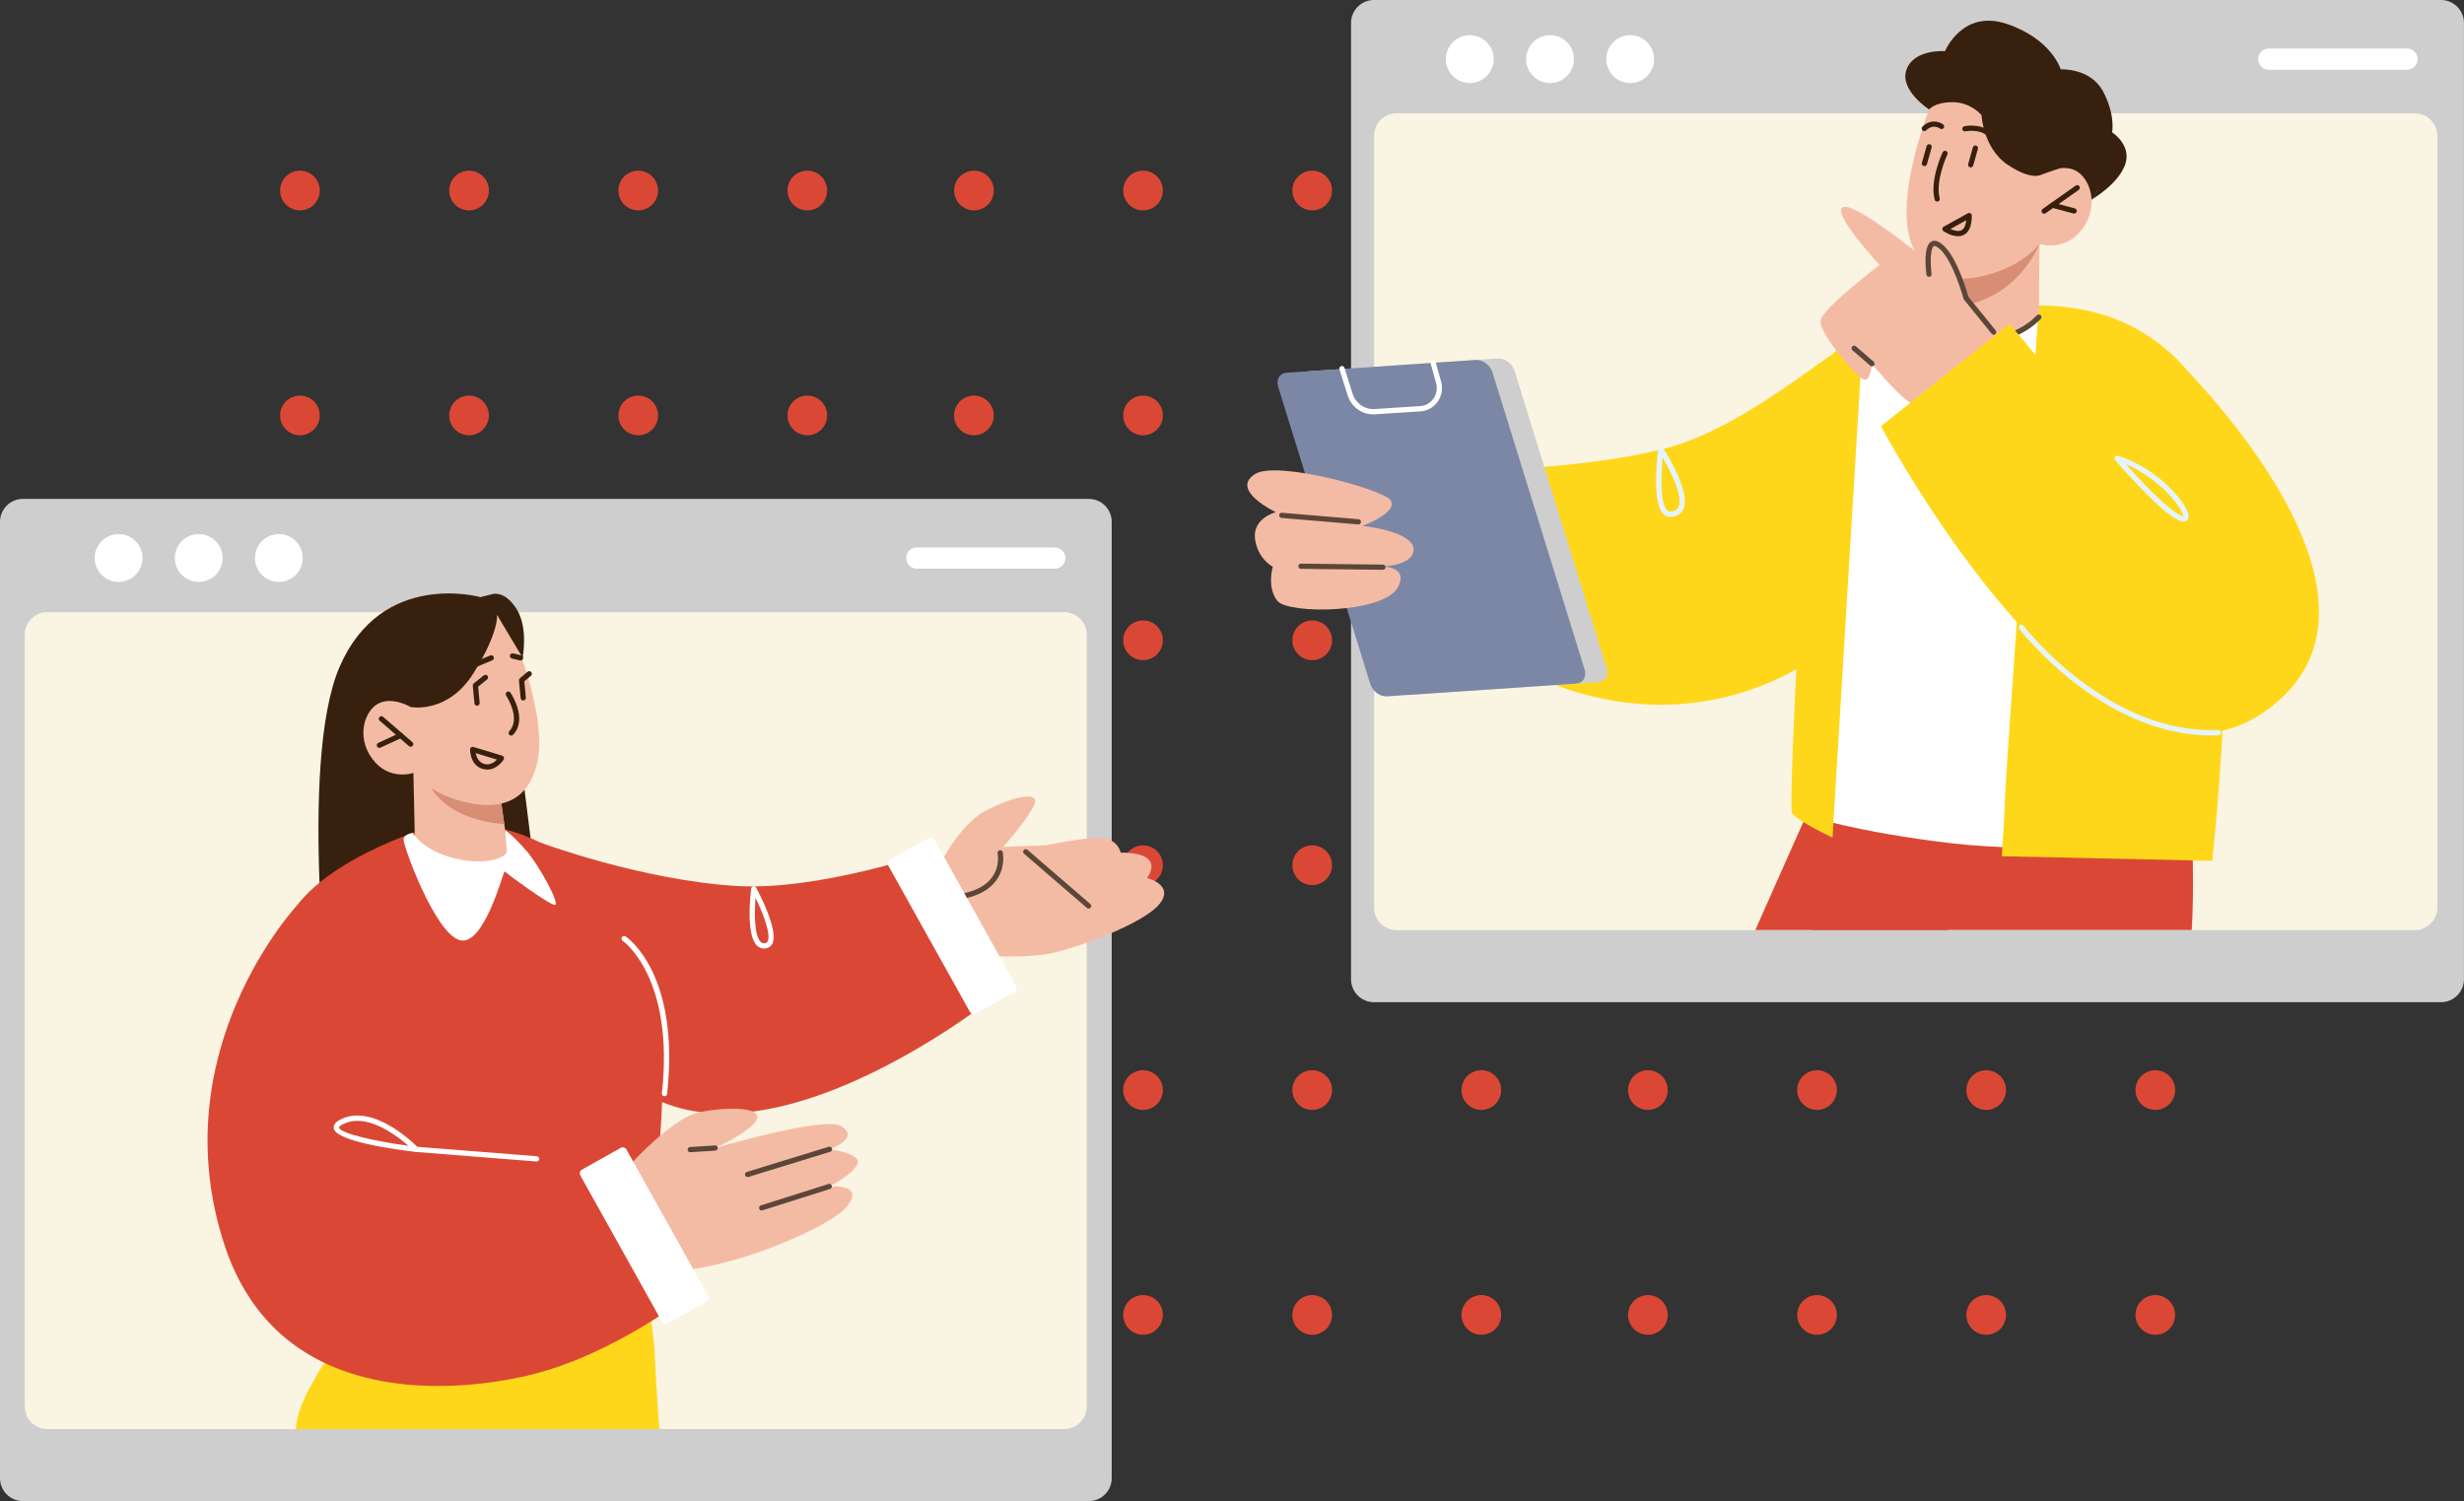 <svg width="563" height="343" viewBox="0 0 563 343" fill="none" xmlns="http://www.w3.org/2000/svg">
<rect x="0" y="0" width="563" height="343" fill="#333333" stroke="none"/>
<path d="M179.939 43.536C179.939 46.044 181.965 48.072 184.47 48.072C186.974 48.072 189 46.044 189 43.536C189 41.029 186.974 39 184.47 39C181.965 39 179.939 41.029 179.939 43.536ZM179.939 94.927C179.939 97.435 181.965 99.463 184.47 99.463C186.974 99.463 189 97.435 189 94.927C189 92.42 186.974 90.391 184.47 90.391C181.965 90.391 179.939 92.42 179.939 94.927ZM179.939 146.309C179.939 148.817 181.965 150.845 184.47 150.845C186.974 150.845 189 148.817 189 146.309C189 143.802 186.974 141.773 184.47 141.773C181.965 141.773 179.939 143.802 179.939 146.309ZM179.939 197.7C179.939 200.198 181.965 202.236 184.47 202.236C186.974 202.236 189 200.208 189 197.7C189 195.193 186.974 193.164 184.47 193.164C181.965 193.164 179.939 195.193 179.939 197.7ZM179.939 249.082C179.939 251.59 181.965 253.618 184.47 253.618C186.974 253.618 189 251.59 189 249.082C189 246.574 186.974 244.546 184.47 244.546C181.965 244.546 179.939 246.574 179.939 249.082ZM179.939 300.464C179.939 302.962 181.965 305 184.47 305C186.974 305 189 302.971 189 300.464C189 297.956 186.974 295.928 184.47 295.928C181.965 295.928 179.939 297.956 179.939 300.464ZM141.296 43.536C141.296 46.044 143.322 48.072 145.826 48.072C148.331 48.072 150.357 46.044 150.357 43.536C150.357 41.029 148.331 39 145.826 39C143.322 39 141.296 41.029 141.296 43.536ZM141.296 94.927C141.296 97.435 143.322 99.463 145.826 99.463C148.331 99.463 150.357 97.435 150.357 94.927C150.357 92.42 148.331 90.391 145.826 90.391C143.322 90.391 141.296 92.42 141.296 94.927ZM141.296 146.309C141.296 148.817 143.322 150.845 145.826 150.845C148.331 150.845 150.357 148.817 150.357 146.309C150.357 143.802 148.331 141.773 145.826 141.773C143.322 141.773 141.296 143.802 141.296 146.309ZM141.296 197.7C141.296 200.208 143.322 202.236 145.826 202.236C148.331 202.236 150.357 200.208 150.357 197.7C150.357 195.193 148.331 193.164 145.826 193.164C143.322 193.164 141.296 195.193 141.296 197.7ZM141.296 249.082C141.296 251.59 143.322 253.618 145.826 253.618C148.331 253.618 150.357 251.59 150.357 249.082C150.357 246.574 148.331 244.546 145.826 244.546C143.322 244.546 141.296 246.574 141.296 249.082ZM141.296 300.464C141.296 302.962 143.322 305 145.826 305C148.331 305 150.357 302.971 150.357 300.464C150.357 297.956 148.331 295.928 145.826 295.928C143.322 295.928 141.296 297.956 141.296 300.464ZM102.643 43.536C102.643 46.044 104.669 48.072 107.174 48.072C109.678 48.072 111.704 46.044 111.704 43.536C111.704 41.029 109.678 39 107.174 39C104.669 39 102.643 41.029 102.643 43.536ZM102.643 94.927C102.643 97.435 104.669 99.463 107.174 99.463C109.678 99.463 111.704 97.435 111.704 94.927C111.704 92.42 109.678 90.391 107.174 90.391C104.669 90.391 102.643 92.42 102.643 94.927ZM102.643 146.309C102.643 148.817 104.669 150.845 107.174 150.845C109.678 150.845 111.704 148.817 111.704 146.309C111.704 143.802 109.678 141.773 107.174 141.773C104.669 141.773 102.643 143.802 102.643 146.309ZM102.643 197.7C102.643 200.208 104.669 202.236 107.174 202.236C109.678 202.236 111.704 200.208 111.704 197.7C111.704 195.193 109.678 193.164 107.174 193.164C104.669 193.164 102.643 195.193 102.643 197.7ZM102.643 249.082C102.643 251.59 104.669 253.618 107.174 253.618C109.678 253.618 111.704 251.59 111.704 249.082C111.704 246.574 109.678 244.546 107.174 244.546C104.669 244.546 102.643 246.574 102.643 249.082ZM102.643 300.464C102.643 302.962 104.669 305 107.174 305C109.678 305 111.704 302.971 111.704 300.464C111.704 297.956 109.678 295.928 107.174 295.928C104.669 295.928 102.643 297.956 102.643 300.464ZM73.07 43.536C73.07 41.029 71.044 39 68.54 39C66.035 39 64.009 41.029 64.009 43.536C64.009 46.044 66.035 48.072 68.54 48.072C71.044 48.072 73.07 46.044 73.07 43.536ZM64 94.927C64 97.425 66.026 99.463 68.53 99.463C71.035 99.463 73.061 97.435 73.061 94.927C73.061 92.42 71.035 90.391 68.53 90.391C66.026 90.391 64 92.42 64 94.927ZM64 146.309C64 148.817 66.026 150.845 68.53 150.845C71.035 150.845 73.061 148.817 73.061 146.309C73.061 143.802 71.035 141.773 68.53 141.773C66.026 141.773 64 143.802 64 146.309ZM64 197.7C64 200.208 66.026 202.236 68.53 202.236C71.035 202.236 73.061 200.208 73.061 197.7C73.061 195.193 71.035 193.164 68.53 193.164C66.026 193.164 64 195.193 64 197.7ZM64 249.082C64 251.59 66.026 253.618 68.53 253.618C71.035 253.618 73.061 251.59 73.061 249.082C73.061 246.574 71.035 244.546 68.53 244.546C66.026 244.546 64 246.574 64 249.082ZM64 300.464C64 302.971 66.026 305 68.53 305C71.035 305 73.061 302.971 73.061 300.464C73.061 297.956 71.035 295.928 68.53 295.928C66.026 295.928 64 297.966 64 300.464Z" fill="#DA4835"/>
<path d="M333.939 43.536C333.939 46.044 335.965 48.072 338.47 48.072C340.974 48.072 343 46.044 343 43.536C343 41.029 340.974 39 338.47 39C335.965 39 333.939 41.029 333.939 43.536ZM333.939 94.927C333.939 97.435 335.965 99.463 338.47 99.463C340.974 99.463 343 97.435 343 94.927C343 92.42 340.974 90.391 338.47 90.391C335.965 90.391 333.939 92.42 333.939 94.927ZM333.939 146.309C333.939 148.817 335.965 150.845 338.47 150.845C340.974 150.845 343 148.817 343 146.309C343 143.802 340.974 141.773 338.47 141.773C335.965 141.773 333.939 143.802 333.939 146.309ZM333.939 197.7C333.939 200.198 335.965 202.236 338.47 202.236C340.974 202.236 343 200.208 343 197.7C343 195.193 340.974 193.164 338.47 193.164C335.965 193.164 333.939 195.193 333.939 197.7ZM333.939 249.082C333.939 251.59 335.965 253.618 338.47 253.618C340.974 253.618 343 251.59 343 249.082C343 246.574 340.974 244.546 338.47 244.546C335.965 244.546 333.939 246.574 333.939 249.082ZM333.939 300.464C333.939 302.962 335.965 305 338.47 305C340.974 305 343 302.971 343 300.464C343 297.956 340.974 295.928 338.47 295.928C335.965 295.928 333.939 297.956 333.939 300.464ZM295.296 43.536C295.296 46.044 297.322 48.072 299.826 48.072C302.331 48.072 304.357 46.044 304.357 43.536C304.357 41.029 302.331 39 299.826 39C297.322 39 295.296 41.029 295.296 43.536ZM295.296 94.927C295.296 97.435 297.322 99.463 299.826 99.463C302.331 99.463 304.357 97.435 304.357 94.927C304.357 92.42 302.331 90.391 299.826 90.391C297.322 90.391 295.296 92.42 295.296 94.927ZM295.296 146.309C295.296 148.817 297.322 150.845 299.826 150.845C302.331 150.845 304.357 148.817 304.357 146.309C304.357 143.802 302.331 141.773 299.826 141.773C297.322 141.773 295.296 143.802 295.296 146.309ZM295.296 197.7C295.296 200.208 297.322 202.236 299.826 202.236C302.331 202.236 304.357 200.208 304.357 197.7C304.357 195.193 302.331 193.164 299.826 193.164C297.322 193.164 295.296 195.193 295.296 197.7ZM295.296 249.082C295.296 251.59 297.322 253.618 299.826 253.618C302.331 253.618 304.357 251.59 304.357 249.082C304.357 246.574 302.331 244.546 299.826 244.546C297.322 244.546 295.296 246.574 295.296 249.082ZM295.296 300.464C295.296 302.962 297.322 305 299.826 305C302.331 305 304.357 302.971 304.357 300.464C304.357 297.956 302.331 295.928 299.826 295.928C297.322 295.928 295.296 297.956 295.296 300.464ZM256.643 43.536C256.643 46.044 258.669 48.072 261.174 48.072C263.678 48.072 265.704 46.044 265.704 43.536C265.704 41.029 263.678 39 261.174 39C258.669 39 256.643 41.029 256.643 43.536ZM256.643 94.927C256.643 97.435 258.669 99.463 261.174 99.463C263.678 99.463 265.704 97.435 265.704 94.927C265.704 92.42 263.678 90.391 261.174 90.391C258.669 90.391 256.643 92.42 256.643 94.927ZM256.643 146.309C256.643 148.817 258.669 150.845 261.174 150.845C263.678 150.845 265.704 148.817 265.704 146.309C265.704 143.802 263.678 141.773 261.174 141.773C258.669 141.773 256.643 143.802 256.643 146.309ZM256.643 197.7C256.643 200.208 258.669 202.236 261.174 202.236C263.678 202.236 265.704 200.208 265.704 197.7C265.704 195.193 263.678 193.164 261.174 193.164C258.669 193.164 256.643 195.193 256.643 197.7ZM256.643 249.082C256.643 251.59 258.669 253.618 261.174 253.618C263.678 253.618 265.704 251.59 265.704 249.082C265.704 246.574 263.678 244.546 261.174 244.546C258.669 244.546 256.643 246.574 256.643 249.082ZM256.643 300.464C256.643 302.962 258.669 305 261.174 305C263.678 305 265.704 302.971 265.704 300.464C265.704 297.956 263.678 295.928 261.174 295.928C258.669 295.928 256.643 297.956 256.643 300.464ZM227.07 43.536C227.07 41.029 225.044 39 222.54 39C220.035 39 218.009 41.029 218.009 43.536C218.009 46.044 220.035 48.072 222.54 48.072C225.044 48.072 227.07 46.044 227.07 43.536ZM218 94.927C218 97.425 220.026 99.463 222.53 99.463C225.035 99.463 227.061 97.435 227.061 94.927C227.061 92.42 225.035 90.391 222.53 90.391C220.026 90.391 218 92.42 218 94.927ZM218 146.309C218 148.817 220.026 150.845 222.53 150.845C225.035 150.845 227.061 148.817 227.061 146.309C227.061 143.802 225.035 141.773 222.53 141.773C220.026 141.773 218 143.802 218 146.309ZM218 197.7C218 200.208 220.026 202.236 222.53 202.236C225.035 202.236 227.061 200.208 227.061 197.7C227.061 195.193 225.035 193.164 222.53 193.164C220.026 193.164 218 195.193 218 197.7ZM218 249.082C218 251.59 220.026 253.618 222.53 253.618C225.035 253.618 227.061 251.59 227.061 249.082C227.061 246.574 225.035 244.546 222.53 244.546C220.026 244.546 218 246.574 218 249.082ZM218 300.464C218 302.971 220.026 305 222.53 305C225.035 305 227.061 302.971 227.061 300.464C227.061 297.956 225.035 295.928 222.53 295.928C220.026 295.928 218 297.966 218 300.464Z" fill="#DA4835"/>
<path d="M487.939 43.536C487.939 46.044 489.965 48.072 492.47 48.072C494.974 48.072 497 46.044 497 43.536C497 41.029 494.974 39 492.47 39C489.965 39 487.939 41.029 487.939 43.536ZM487.939 94.927C487.939 97.435 489.965 99.463 492.47 99.463C494.974 99.463 497 97.435 497 94.927C497 92.42 494.974 90.391 492.47 90.391C489.965 90.391 487.939 92.42 487.939 94.927ZM487.939 146.309C487.939 148.817 489.965 150.845 492.47 150.845C494.974 150.845 497 148.817 497 146.309C497 143.802 494.974 141.773 492.47 141.773C489.965 141.773 487.939 143.802 487.939 146.309ZM487.939 197.7C487.939 200.198 489.965 202.236 492.47 202.236C494.974 202.236 497 200.208 497 197.7C497 195.193 494.974 193.164 492.47 193.164C489.965 193.164 487.939 195.193 487.939 197.7ZM487.939 249.082C487.939 251.59 489.965 253.618 492.47 253.618C494.974 253.618 497 251.59 497 249.082C497 246.574 494.974 244.546 492.47 244.546C489.965 244.546 487.939 246.574 487.939 249.082ZM487.939 300.464C487.939 302.962 489.965 305 492.47 305C494.974 305 497 302.971 497 300.464C497 297.956 494.974 295.928 492.47 295.928C489.965 295.928 487.939 297.956 487.939 300.464ZM449.296 43.536C449.296 46.044 451.322 48.072 453.826 48.072C456.331 48.072 458.357 46.044 458.357 43.536C458.357 41.029 456.331 39 453.826 39C451.322 39 449.296 41.029 449.296 43.536ZM449.296 94.927C449.296 97.435 451.322 99.463 453.826 99.463C456.331 99.463 458.357 97.435 458.357 94.927C458.357 92.42 456.331 90.391 453.826 90.391C451.322 90.391 449.296 92.42 449.296 94.927ZM449.296 146.309C449.296 148.817 451.322 150.845 453.826 150.845C456.331 150.845 458.357 148.817 458.357 146.309C458.357 143.802 456.331 141.773 453.826 141.773C451.322 141.773 449.296 143.802 449.296 146.309ZM449.296 197.7C449.296 200.208 451.322 202.236 453.826 202.236C456.331 202.236 458.357 200.208 458.357 197.7C458.357 195.193 456.331 193.164 453.826 193.164C451.322 193.164 449.296 195.193 449.296 197.7ZM449.296 249.082C449.296 251.59 451.322 253.618 453.826 253.618C456.331 253.618 458.357 251.59 458.357 249.082C458.357 246.574 456.331 244.546 453.826 244.546C451.322 244.546 449.296 246.574 449.296 249.082ZM449.296 300.464C449.296 302.962 451.322 305 453.826 305C456.331 305 458.357 302.971 458.357 300.464C458.357 297.956 456.331 295.928 453.826 295.928C451.322 295.928 449.296 297.956 449.296 300.464ZM410.643 43.536C410.643 46.044 412.669 48.072 415.174 48.072C417.678 48.072 419.704 46.044 419.704 43.536C419.704 41.029 417.678 39 415.174 39C412.669 39 410.643 41.029 410.643 43.536ZM410.643 94.927C410.643 97.435 412.669 99.463 415.174 99.463C417.678 99.463 419.704 97.435 419.704 94.927C419.704 92.42 417.678 90.391 415.174 90.391C412.669 90.391 410.643 92.42 410.643 94.927ZM410.643 146.309C410.643 148.817 412.669 150.845 415.174 150.845C417.678 150.845 419.704 148.817 419.704 146.309C419.704 143.802 417.678 141.773 415.174 141.773C412.669 141.773 410.643 143.802 410.643 146.309ZM410.643 197.7C410.643 200.208 412.669 202.236 415.174 202.236C417.678 202.236 419.704 200.208 419.704 197.7C419.704 195.193 417.678 193.164 415.174 193.164C412.669 193.164 410.643 195.193 410.643 197.7ZM410.643 249.082C410.643 251.59 412.669 253.618 415.174 253.618C417.678 253.618 419.704 251.59 419.704 249.082C419.704 246.574 417.678 244.546 415.174 244.546C412.669 244.546 410.643 246.574 410.643 249.082ZM410.643 300.464C410.643 302.962 412.669 305 415.174 305C417.678 305 419.704 302.971 419.704 300.464C419.704 297.956 417.678 295.928 415.174 295.928C412.669 295.928 410.643 297.956 410.643 300.464ZM381.07 43.536C381.07 41.029 379.044 39 376.54 39C374.035 39 372.009 41.029 372.009 43.536C372.009 46.044 374.035 48.072 376.54 48.072C379.044 48.072 381.07 46.044 381.07 43.536ZM372 94.927C372 97.425 374.026 99.463 376.53 99.463C379.035 99.463 381.061 97.435 381.061 94.927C381.061 92.42 379.035 90.391 376.53 90.391C374.026 90.391 372 92.42 372 94.927ZM372 146.309C372 148.817 374.026 150.845 376.53 150.845C379.035 150.845 381.061 148.817 381.061 146.309C381.061 143.802 379.035 141.773 376.53 141.773C374.026 141.773 372 143.802 372 146.309ZM372 197.7C372 200.208 374.026 202.236 376.53 202.236C379.035 202.236 381.061 200.208 381.061 197.7C381.061 195.193 379.035 193.164 376.53 193.164C374.026 193.164 372 195.193 372 197.7ZM372 249.082C372 251.59 374.026 253.618 376.53 253.618C379.035 253.618 381.061 251.59 381.061 249.082C381.061 246.574 379.035 244.546 376.53 244.546C374.026 244.546 372 246.574 372 249.082ZM372 300.464C372 302.971 374.026 305 376.53 305C379.035 305 381.061 302.971 381.061 300.464C381.061 297.956 379.035 295.928 376.53 295.928C374.026 295.928 372 297.966 372 300.464Z" fill="#DA4835"/>
<g clip-path="url(#clip0_269_2202)">
<path d="M5.232 343L248.784 343C251.673 343 254.016 340.654 254.016 337.759L254.016 119.241C254.016 116.346 251.673 114 248.784 114L5.232 114C2.343 114 0 116.346 0 119.241L0 337.759C0 340.654 2.343 343 5.232 343Z" fill="#CECECE"/>
<path d="M5.664 145.047V321.389C5.664 324.243 7.957 326.539 10.805 326.539H243.178C246.004 326.539 248.319 324.243 248.319 321.389V145.047C248.319 142.193 246.004 139.874 243.178 139.874H10.805C7.957 139.874 5.664 142.193 5.664 145.047Z" fill="#FAF4E2"/>
<path d="M63.715 132.974C66.73 132.974 69.174 130.525 69.174 127.505C69.174 124.485 66.73 122.037 63.715 122.037C60.7 122.037 58.256 124.485 58.256 127.505C58.256 130.525 60.7 132.974 63.715 132.974Z" fill="white"/>
<path d="M27.102 132.974C30.116 132.974 32.56 130.525 32.56 127.505C32.56 124.485 30.116 122.037 27.102 122.037C24.087 122.037 21.643 124.485 21.643 127.505C21.643 130.525 24.087 132.974 27.102 132.974Z" fill="white"/>
<path d="M45.408 132.974C48.423 132.974 50.867 130.525 50.867 127.505C50.867 124.485 48.423 122.037 45.408 122.037C42.393 122.037 39.949 124.485 39.949 127.505C39.949 130.525 42.393 132.974 45.408 132.974Z" fill="white"/>
<path d="M209.47 129.938H241.021C242.36 129.938 243.438 128.847 243.438 127.517C243.438 126.187 242.348 125.084 241.021 125.084H209.47C208.131 125.084 207.053 126.175 207.053 127.517C207.053 128.858 208.142 129.938 209.47 129.938Z" fill="white"/>
<path d="M67.617 326.539H150.67C150.046 319.422 149.535 308.1 149.535 308.1L148.377 297.868L115.102 296.015C115.102 296.015 81.599 297.266 72.509 313.988C71.68 315.512 67.629 321.969 67.629 326.539H67.617Z" fill="#FFD71A"/>
<path d="M109.744 136.441C109.744 136.441 87.296 130.097 77.637 152.277C67.979 174.456 75.651 235.514 75.651 235.514L125.531 225.885L119.379 176.695L109.733 136.452L109.744 136.441Z" fill="#38200E"/>
<path d="M123.5 192.543C123.5 192.543 146.55 201.114 168.25 202.444C187.032 203.592 212.488 194.771 212.488 194.771L227.56 227.5C227.56 227.5 178.566 266.947 148.218 250.372C109.075 229.012 123.511 192.531 123.511 192.531L123.5 192.543Z" fill="#DA4835"/>
<path d="M99.134 188.723C99.134 188.723 69.433 197.113 64.598 212.994C59.764 228.875 80.181 295.39 86.638 298.119C93.096 300.847 138.651 300.153 143.758 296.618C148.865 293.083 152.02 251.202 151.237 245.541C150.454 239.88 147.322 217.234 141.409 207.264C135.496 197.294 119.641 189.644 113.025 189.144C106.397 188.643 99.134 188.723 99.134 188.723Z" fill="#DA4835"/>
<path d="M94.457 176.616L94.809 192.486C94.809 192.486 97.771 196.987 107.055 197.533C113.977 197.942 116.361 196.328 116.361 196.328L115.226 188.314L114.102 180.492L97.283 177.173L94.457 176.616Z" fill="#F4BBA4"/>
<path d="M97.283 177.173C97.329 177.605 97.51 178.116 97.783 178.696C101.505 186.552 111.231 188.041 115.237 188.314L114.114 180.492L97.295 177.173H97.283Z" fill="#D88E75"/>
<path d="M116.838 144.228C116.838 144.228 125.6 163.952 122.558 175.081C119.528 186.211 109.404 184.528 103.344 182.425C97.284 180.322 94.458 176.616 94.458 176.616C94.458 176.616 88.817 178.571 85.015 173.33C81.202 168.09 83.494 162.042 86.706 160.632C89.918 159.223 93.777 161.53 93.777 161.53L90.735 155.801C90.735 155.801 103.185 126.505 116.849 144.217L116.838 144.228Z" fill="#F4BBA4"/>
<path d="M93.765 161.542C93.765 161.542 102.254 163.281 108.179 153.834C114.103 144.387 113.57 140.499 113.57 140.499L119.414 150.287C119.414 150.287 120.753 143.512 118.052 139.192C115.363 134.86 112.548 135.747 112.548 135.747L93.811 140.374L88.84 155.391L93.754 161.53L93.765 161.542Z" fill="#38200E"/>
<path d="M144.666 265.401C144.666 265.401 153.03 256.318 158.796 254.419C161.644 253.476 172.222 252.339 172.993 254.942C173.765 257.546 163.426 262.32 163.426 262.32C163.426 262.32 188.224 255.022 192.117 257.284C196.804 260.012 189.552 262.604 189.552 262.604C189.552 262.604 197.292 263.571 195.839 266.14C194.386 268.709 189.484 271.108 189.484 271.108C189.484 271.108 198.222 270.312 193.217 276.007C188.201 281.703 150.193 297.891 139.321 286.739C133.953 281.237 144.677 265.401 144.677 265.401H144.666Z" fill="#F4BBA4"/>
<path d="M170.826 268.959C170.883 268.959 170.94 268.959 170.996 268.937L189.7 263.184C190.017 263.093 190.188 262.752 190.097 262.434C190.006 262.116 189.666 261.945 189.348 262.036L170.644 267.788C170.327 267.879 170.145 268.22 170.247 268.539C170.327 268.8 170.565 268.959 170.815 268.959H170.826Z" fill="#5B4739"/>
<path d="M174.037 276.587C174.093 276.587 174.161 276.587 174.218 276.565L189.653 271.676C189.971 271.574 190.141 271.244 190.039 270.926C189.937 270.608 189.607 270.437 189.29 270.539L173.855 275.428C173.537 275.53 173.367 275.86 173.469 276.178C173.549 276.44 173.787 276.599 174.037 276.599V276.587Z" fill="#5B4739"/>
<path d="M157.718 263.287L163.449 262.923C163.779 262.9 164.028 262.616 164.006 262.286C163.983 261.956 163.767 261.695 163.37 261.729L157.673 262.093C157.344 262.116 157.094 262.4 157.117 262.729C157.139 263.048 157.4 263.287 157.718 263.287Z" fill="#5B4739"/>
<path d="M67.901 206.855C67.901 206.855 36.736 240.095 51.297 284.488C63.111 320.502 100.824 318.899 120.549 314.318C140.274 309.748 158.308 295.345 158.308 295.345L142.907 262.729C142.907 262.729 112.31 265.753 93.175 262.479C74.04 259.217 67.901 206.855 67.901 206.855Z" fill="#DA4835"/>
<path d="M95.001 263.218C90.734 262.718 76.786 260.865 76.264 257.83C76.06 256.648 77.478 255.954 77.944 255.727C85.502 252.032 95.092 261.786 95.501 262.207C95.671 262.389 95.716 262.661 95.603 262.889C95.501 263.093 95.296 263.218 95.07 263.218C95.047 263.218 95.024 263.218 95.001 263.218ZM78.477 256.807C77.592 257.239 77.444 257.546 77.456 257.637C77.683 258.955 85.525 260.774 93.322 261.809C91.041 259.808 86.195 256.113 81.644 256.113C80.565 256.113 79.499 256.329 78.489 256.818L78.477 256.807Z" fill="white"/>
<path d="M118.937 150.924C119.21 150.924 119.448 150.742 119.516 150.469C119.595 150.151 119.402 149.821 119.073 149.742L117.246 149.298C116.917 149.219 116.599 149.423 116.52 149.742C116.44 150.06 116.633 150.39 116.962 150.469L118.79 150.912C118.79 150.912 118.88 150.935 118.937 150.935V150.924Z" fill="#38200E"/>
<path d="M108.007 152.709C108.087 152.709 108.166 152.697 108.234 152.663L112.479 150.878C112.785 150.753 112.933 150.401 112.797 150.094C112.672 149.787 112.32 149.639 112.014 149.776L107.769 151.56C107.463 151.685 107.315 152.038 107.451 152.345C107.553 152.572 107.769 152.709 108.007 152.709Z" fill="#38200E"/>
<path d="M116.804 168.078C116.963 168.078 117.122 168.021 117.236 167.896C120.64 164.338 116.804 158.518 116.645 158.268C116.452 157.995 116.089 157.915 115.817 158.108C115.545 158.29 115.465 158.666 115.647 158.938C115.681 158.995 119.108 164.202 116.373 167.067C116.146 167.305 116.146 167.68 116.396 167.919C116.509 168.033 116.657 168.09 116.804 168.09V168.078Z" fill="#38200E"/>
<path d="M93.833 170.636C94.003 170.636 94.162 170.568 94.287 170.431C94.502 170.181 94.48 169.806 94.23 169.59L87.534 163.792C87.284 163.576 86.91 163.611 86.694 163.849C86.479 164.099 86.501 164.475 86.751 164.691L93.447 170.488C93.561 170.591 93.697 170.636 93.833 170.636Z" fill="#38200E"/>
<path d="M86.684 170.897C86.763 170.897 86.854 170.875 86.933 170.841L91.791 168.59C92.086 168.453 92.222 168.09 92.086 167.794C91.95 167.498 91.598 167.362 91.291 167.498L86.434 169.749C86.139 169.886 86.003 170.249 86.139 170.545C86.241 170.761 86.457 170.897 86.684 170.897Z" fill="#38200E"/>
<path d="M172.902 216.018C170.382 213.426 171.506 204.081 171.642 203.024C171.676 202.763 171.869 202.558 172.13 202.512C172.38 202.467 172.641 202.592 172.766 202.819C173.31 203.82 178.02 212.698 176.454 215.677C176.125 216.291 175.569 216.654 174.842 216.734C174.752 216.734 174.661 216.745 174.581 216.745C173.946 216.745 173.378 216.495 172.913 216.029L172.902 216.018ZM173.764 215.177C174.037 215.461 174.343 215.574 174.718 215.529C175.058 215.495 175.262 215.358 175.399 215.097C176.216 213.551 174.389 208.765 172.629 205.161C172.368 208.515 172.312 213.676 173.764 215.177Z" fill="white"/>
<path d="M214.701 197.749C214.701 197.749 219.048 188.518 225.211 185.244C231.373 181.97 238.137 180.481 236.196 184.187C234.244 187.893 229.228 193.532 229.228 193.532L239.193 193.122C239.193 193.122 245.957 191.633 250.678 191.44C255.399 191.247 256.069 194.839 256.069 194.839C256.069 194.839 260.79 194.646 262.436 196.385C264.081 198.124 262.084 200.625 262.084 200.625C262.084 200.625 268.451 202.171 264.955 206.537C261.46 210.902 246.978 216.336 240.214 217.825C233.45 219.315 219.218 218.098 219.218 218.098C219.218 218.098 206.201 218.053 214.701 197.772V197.749Z" fill="#F4BBA4"/>
<path d="M248.737 207.617C248.907 207.617 249.066 207.549 249.191 207.412C249.407 207.162 249.384 206.787 249.134 206.571L234.767 194.18C234.517 193.964 234.142 193.986 233.927 194.236C233.711 194.487 233.734 194.862 233.983 195.078L248.351 207.469C248.465 207.571 248.601 207.617 248.737 207.617Z" fill="#5B4739"/>
<path d="M215.813 205.832C221.431 205.639 225.357 204.127 227.502 201.342C229.863 198.295 229.148 194.873 229.114 194.737C229.046 194.418 228.728 194.214 228.399 194.282C228.081 194.35 227.877 194.668 227.945 194.998C227.945 195.032 228.569 198.033 226.549 200.625C224.62 203.104 221.011 204.445 215.79 204.627C215.461 204.638 215.2 204.911 215.211 205.252C215.223 205.57 215.484 205.832 215.813 205.832Z" fill="#5B4739"/>
<path d="M94.298 190.337C94.298 190.337 92.425 190.53 92.198 191.713C91.972 192.895 99.246 212.982 104.932 214.79C110.618 216.598 115.044 198.84 115.317 199.136C115.589 199.443 125.758 207.003 126.847 206.764C127.937 206.525 123.227 197.806 120.265 194.384C117.303 190.962 115.43 189.678 115.43 189.678C115.43 189.678 115.782 193.827 115.759 194.714C115.725 195.601 112.218 197.567 105.965 196.555C97.033 195.112 94.309 190.337 94.309 190.337H94.298Z" fill="white"/>
<path d="M161.805 296.109L143.152 262.677C142.889 262.205 142.294 262.037 141.824 262.3L132.977 267.253C132.506 267.516 132.338 268.112 132.601 268.583L151.254 302.016C151.517 302.487 152.112 302.655 152.583 302.392L161.429 297.439C161.9 297.176 162.068 296.58 161.805 296.109Z" fill="white"/>
<path d="M232.18 225.332L213.527 191.9C213.264 191.428 212.669 191.26 212.199 191.523L203.352 196.476C202.881 196.739 202.713 197.335 202.976 197.806L221.629 231.238C221.892 231.71 222.487 231.878 222.958 231.615L231.804 226.662C232.275 226.399 232.443 225.803 232.18 225.332Z" fill="white"/>
<path d="M109.008 161.269C109.394 161.235 109.632 160.939 109.598 160.609L109.246 156.892L111.289 155.266C111.55 155.062 111.596 154.687 111.391 154.425C111.187 154.164 110.812 154.118 110.551 154.323L108.248 156.153C108.089 156.278 108.009 156.483 108.021 156.676L108.406 160.712C108.441 161.019 108.702 161.257 108.997 161.257L109.008 161.269Z" fill="#38200E"/>
<path d="M119.563 160.064C119.949 160.03 120.187 159.734 120.153 159.404L119.801 155.687L121.31 154.414C121.56 154.198 121.594 153.823 121.379 153.573C121.163 153.322 120.788 153.288 120.539 153.504L118.791 154.982C118.643 155.107 118.564 155.301 118.575 155.494L118.961 159.529C118.995 159.836 119.256 160.075 119.551 160.075L119.563 160.064Z" fill="#38200E"/>
<path d="M151.839 250.486C152.146 250.486 152.395 250.259 152.429 249.952C155.426 222.645 143.452 214.313 142.942 213.972C142.658 213.79 142.295 213.858 142.113 214.142C141.931 214.415 142 214.79 142.272 214.972C142.385 215.051 154.143 223.316 151.238 249.827C151.204 250.156 151.442 250.452 151.771 250.486C151.794 250.486 151.817 250.486 151.839 250.486Z" fill="white"/>
<path d="M122.603 265.412C122.909 265.412 123.171 265.174 123.205 264.855C123.227 264.526 122.989 264.241 122.66 264.207L95.127 262.025C94.798 262.002 94.514 262.241 94.48 262.57C94.457 262.9 94.696 263.184 95.025 263.218L122.558 265.401C122.558 265.401 122.592 265.401 122.603 265.401V265.412Z" fill="white"/>
<path d="M110.244 175.695C107.384 174.797 107.406 171.398 107.406 171.25C107.406 171.057 107.497 170.886 107.656 170.772C107.803 170.659 108.008 170.625 108.178 170.682L114.749 172.671C114.931 172.728 115.067 172.864 115.135 173.035C115.203 173.217 115.18 173.41 115.078 173.569C115.01 173.671 113.592 175.854 111.344 175.854C110.993 175.854 110.629 175.797 110.244 175.684V175.695ZM108.689 172.091C108.848 172.921 109.313 174.137 110.595 174.547C111.9 174.956 112.945 174.183 113.546 173.569L108.689 172.091Z" fill="#38200E"/>
</g>
<g clip-path="url(#clip1_269_2202)">
<path d="M313.937 229L557.751 229C560.643 229 562.988 226.654 562.988 223.759V5.241C562.988 2.346 560.643 0 557.751 0L313.937 0C311.044 0 308.699 2.346 308.699 5.241V223.759C308.699 226.654 311.044 229 313.937 229Z" fill="#CECECE"/>
<path d="M313.959 31.035V207.389C313.959 210.243 316.277 212.539 319.128 212.539H551.74C554.592 212.539 556.909 210.243 556.909 207.389V31.035C556.909 28.182 554.592 25.885 551.74 25.885H319.128C316.277 25.885 313.959 28.182 313.959 31.035Z" fill="#FAF4E2"/>
<path d="M367.018 13.505C367.018 16.529 369.472 18.974 372.482 18.974C375.504 18.974 377.947 16.518 377.947 13.505C377.947 10.493 375.493 8.037 372.482 8.037C369.472 8.037 367.018 10.493 367.018 13.505Z" fill="white"/>
<path d="M330.365 13.505C330.365 16.529 332.819 18.974 335.83 18.974C338.852 18.974 341.295 16.518 341.295 13.505C341.295 10.493 338.841 8.037 335.83 8.037C332.819 8.037 330.365 10.493 330.365 13.505Z" fill="white"/>
<path d="M354.168 18.974C357.186 18.974 359.633 16.525 359.633 13.505C359.633 10.486 357.186 8.037 354.168 8.037C351.15 8.037 348.703 10.486 348.703 13.505C348.703 16.525 351.15 18.974 354.168 18.974Z" fill="white"/>
<path d="M518.395 15.938H549.979C551.32 15.938 552.399 14.847 552.399 13.505C552.399 12.164 551.308 11.084 549.979 11.084H518.395C517.054 11.084 515.975 12.175 515.975 13.505C515.975 14.835 517.065 15.938 518.395 15.938Z" fill="white"/>
<path d="M401.068 212.516H445.025L428.756 183.812L419.337 171.636C419.337 171.636 418.303 173.864 416.565 177.764C415.77 179.548 414.816 181.663 413.713 184.096C410.419 191.451 405.954 201.466 401.068 212.516Z" fill="#DA4835"/>
<path d="M413.725 212.289L414.088 212.505H500.786C501.65 198.352 500.366 181.538 500.366 181.538L458.852 170.761L417.44 169.567H417.235L417.167 170.613L416.576 177.752L413.725 212.289Z" fill="#DA4835"/>
<path d="M328.878 107.474C328.878 107.474 357.248 108.122 379.493 102.734C401.75 97.345 422.859 74.689 431.869 73.984C440.867 73.279 418.974 147.024 418.974 147.024C418.974 147.024 392.411 171.67 352.93 155.573C313.45 139.464 328.867 107.474 328.867 107.474H328.878Z" fill="#FFD71A"/>
<path d="M459.567 70.13C459.567 70.13 481.824 69.38 493.31 79.793C504.796 90.206 497.173 192.667 497.173 192.667C497.173 192.667 467.213 195.18 445.763 192.667C424.313 190.155 412.713 186.358 412.713 186.358C412.713 186.358 414.269 92.855 420.018 82.806C425.756 72.756 459.578 70.119 459.578 70.119L459.567 70.13Z" fill="white"/>
<path d="M457.408 195.646L505.489 196.703C508.375 168.521 508.568 147.558 508.568 147.558L509.488 112.499C510.011 92.4 496.048 74.734 476.336 70.858C472.927 70.187 469.405 69.789 465.872 69.8C465.872 69.8 462.43 118.263 458.828 170.772C457.658 187.836 458.499 179.253 457.396 195.646H457.408Z" fill="#FFD71A"/>
<path d="M365.201 155.869L321.937 158.79C320.369 158.893 318.665 157.619 318.142 155.937L297.101 88.069C296.578 86.386 297.431 84.943 299.01 84.841L342.274 81.919C343.842 81.817 345.546 83.09 346.068 84.772L367.109 152.64C367.632 154.323 366.78 155.766 365.201 155.869Z" fill="#CECECE"/>
<path d="M360.144 156.198L316.881 159.12C315.313 159.222 313.609 157.949 313.086 156.266L292.056 88.399C291.534 86.716 292.386 85.272 293.965 85.17L337.229 82.248C338.797 82.146 340.501 83.419 341.023 85.102L362.065 152.97C362.587 154.652 361.735 156.096 360.156 156.198H360.144Z" fill="#7C87A5"/>
<path d="M313.699 94.685C313.824 94.685 313.949 94.685 314.086 94.674L324.606 93.992C326.151 93.889 327.56 93.094 328.48 91.809C329.435 90.468 329.719 88.785 329.276 87.182L328.037 82.76C327.946 82.442 327.628 82.249 327.299 82.339C326.981 82.43 326.799 82.76 326.89 83.078L328.128 87.501C328.48 88.751 328.253 90.058 327.515 91.104C326.81 92.093 325.731 92.707 324.538 92.787L314.017 93.469C311.825 93.594 309.757 92.184 309.064 89.979L307.189 84.045C307.087 83.726 306.757 83.556 306.439 83.658C306.121 83.76 305.951 84.09 306.053 84.408L307.928 90.343C308.746 92.946 311.098 94.674 313.722 94.674L313.699 94.685Z" fill="white"/>
<path d="M291.511 117.024C291.511 117.024 280.91 112.022 286.761 108.316C291.738 105.167 315.778 111.771 317.676 114.25C319.8 117.024 311.313 120.161 311.313 120.161C311.313 120.161 323.334 121.412 322.981 125.743C322.629 130.074 312.733 129.506 312.733 129.506C312.733 129.506 322.572 128.21 319.391 134.201C316.21 140.192 294.351 140.396 291.874 137.304C289.397 134.212 290.817 129.506 290.817 129.506C290.817 129.506 287.284 127.687 286.75 123.037C286.216 118.388 291.522 117.024 291.522 117.024H291.511Z" fill="#F4BBA4"/>
<path d="M310.37 119.832C310.677 119.832 310.938 119.593 310.972 119.286C310.995 118.956 310.756 118.661 310.427 118.638L292.93 117.16C292.567 117.115 292.317 117.376 292.283 117.706C292.26 118.036 292.499 118.331 292.828 118.354L310.325 119.832C310.325 119.832 310.359 119.832 310.37 119.832Z" fill="#5B4739"/>
<path d="M315.982 130.199C316.311 130.199 316.573 129.938 316.584 129.608C316.584 129.279 316.323 129.006 315.993 129.006L297.258 128.79C296.929 128.79 296.656 129.051 296.656 129.381C296.656 129.711 296.918 129.983 297.247 129.983L315.982 130.199Z" fill="#5B4739"/>
<path d="M480.995 35.741C480.995 35.741 480.404 46.393 475.61 46.882C470.815 47.371 463.76 41.312 463.76 41.312L467.066 29.318L480.995 35.741Z" fill="#38200E"/>
<path d="M466.009 55.749L465.861 72.46C465.861 72.46 462.805 77.235 453.035 77.94C445.752 78.463 443.207 76.803 443.207 76.803L444.298 68.345L445.377 60.103L463.055 56.374L466.021 55.749H466.009Z" fill="#F4BBA4"/>
<path d="M466.01 55.749C466.01 55.749 460.624 69.8 445.037 70.119C431.437 70.391 440.253 51.327 440.253 51.327L466.01 55.749Z" fill="#D88E75"/>
<path d="M441.979 21.974C441.979 21.974 433.026 42.846 436.378 54.522C439.73 66.197 450.364 64.287 456.715 61.979C463.066 59.671 465.997 55.749 465.997 55.749C465.997 55.749 471.962 57.727 475.904 52.168C479.846 46.609 477.358 40.266 473.95 38.834C470.541 37.401 466.52 39.879 466.52 39.879L469.644 33.809C469.644 33.809 456.113 3.16 441.968 21.986L441.979 21.974Z" fill="#F4BBA4"/>
<path d="M467.066 48.837C467.18 48.837 467.305 48.803 467.407 48.724L474.973 43.381C475.246 43.188 475.303 42.812 475.121 42.551C474.928 42.278 474.553 42.221 474.292 42.403L466.714 47.746C466.441 47.939 466.384 48.315 466.566 48.576C466.68 48.746 466.873 48.826 467.055 48.826L467.066 48.837Z" fill="#38200E"/>
<path d="M473.927 48.803C474.188 48.803 474.438 48.621 474.506 48.36C474.586 48.042 474.404 47.712 474.086 47.621L469.144 46.302C468.814 46.223 468.496 46.405 468.405 46.723C468.326 47.041 468.508 47.371 468.826 47.462L473.768 48.781C473.768 48.781 473.87 48.803 473.927 48.803Z" fill="#38200E"/>
<path d="M455.648 32.786C455.727 32.786 455.807 32.774 455.886 32.729C456.193 32.593 456.329 32.24 456.193 31.945C454.727 28.614 450.74 28.454 448.842 28.841C448.513 28.909 448.308 29.216 448.376 29.546C448.445 29.875 448.763 30.08 449.081 30.012C449.274 29.978 453.659 29.148 455.102 32.422C455.205 32.649 455.42 32.786 455.648 32.786Z" fill="#38200E"/>
<path d="M439.685 29.966C439.833 29.966 439.992 29.91 440.106 29.796C441.662 28.261 443.105 29.262 443.264 29.375C443.525 29.569 443.9 29.523 444.105 29.262C444.309 29 444.252 28.625 443.991 28.432C443.173 27.806 441.139 27.102 439.265 28.943C439.026 29.171 439.026 29.557 439.265 29.796C439.378 29.91 439.538 29.978 439.697 29.978L439.685 29.966Z" fill="#38200E"/>
<path d="M442.628 46.075C442.628 46.075 442.73 46.075 442.787 46.052C443.105 45.961 443.298 45.643 443.207 45.313C442.139 41.334 444.923 35.366 444.957 35.309C445.105 35.014 444.968 34.65 444.673 34.514C444.377 34.377 444.014 34.502 443.878 34.798C443.753 35.059 440.878 41.221 442.06 45.632C442.128 45.893 442.378 46.075 442.639 46.075H442.628Z" fill="#38200E"/>
<path d="M439.707 37.958C439.968 37.958 440.207 37.788 440.286 37.526L441.365 33.706C441.456 33.388 441.275 33.058 440.956 32.968C440.638 32.877 440.309 33.058 440.218 33.377L439.139 37.197C439.048 37.515 439.23 37.844 439.548 37.935C439.604 37.947 439.661 37.958 439.707 37.958Z" fill="#38200E"/>
<path d="M450.273 38.254C450.534 38.254 450.773 38.083 450.853 37.822L451.932 34.002C452.023 33.684 451.841 33.354 451.523 33.263C451.205 33.172 450.875 33.354 450.784 33.672L449.705 37.492C449.614 37.81 449.796 38.14 450.114 38.231C450.171 38.242 450.228 38.254 450.273 38.254Z" fill="#38200E"/>
<path d="M440.787 25.01C440.787 25.01 442.025 23.339 446.184 23.35C450.353 23.35 452.762 26.317 452.762 26.317C452.762 26.317 453.114 33.877 458.738 37.651C464.373 41.426 466.52 39.868 466.52 39.868L470.645 38.436L473.712 32.456L461.942 19.53L447.797 13.483L440.787 21.281V24.999V25.01Z" fill="#38200E"/>
<path d="M444.071 52.828C443.9 52.703 443.798 52.509 443.809 52.293C443.809 52.089 443.934 51.895 444.116 51.793L449.638 48.735C449.82 48.633 450.058 48.633 450.24 48.735C450.422 48.849 450.535 49.042 450.535 49.258C450.535 51.554 449.933 53.032 448.74 53.658C448.309 53.885 447.854 53.976 447.388 53.976C445.764 53.976 444.139 52.873 444.059 52.816L444.071 52.828ZM445.661 52.328C446.445 52.68 447.468 52.975 448.184 52.6C448.877 52.237 449.161 51.293 449.274 50.327L445.661 52.328Z" fill="#38200E"/>
<path d="M451.376 78.497C456.102 78.497 461.919 77.371 466.282 72.881C466.509 72.642 466.509 72.267 466.27 72.028C466.032 71.801 465.657 71.801 465.418 72.04C457.363 80.327 443.502 76.269 443.366 76.223C443.048 76.121 442.718 76.303 442.616 76.621C442.525 76.939 442.696 77.269 443.014 77.371C443.309 77.463 446.831 78.497 451.364 78.497H451.376Z" fill="#5B4739"/>
<path d="M440.788 25.01C440.788 25.01 433.88 20.565 435.63 15.858C437.379 11.152 444.412 11.686 444.412 11.686C444.412 11.686 448.411 1.989 458.636 5.491C468.862 8.992 470.85 15.847 470.85 15.847C470.85 15.847 477.587 15.449 480.495 20.838C483.404 26.226 482.597 30.239 482.597 30.239C482.597 30.239 487.176 33.161 485.563 37.64C483.949 42.119 477.985 45.552 477.985 45.552C477.985 45.552 482.143 40.289 477.928 38.106C473.713 35.923 454.603 23.271 454.603 23.271L443.196 20.463L440.788 24.998V25.01Z" fill="#38200E"/>
<path d="M379.981 117.387C377.379 114.614 378.742 103.871 378.913 102.654C378.947 102.404 379.129 102.2 379.379 102.154C379.628 102.097 379.878 102.2 380.015 102.416C380.685 103.45 386.502 112.601 384.582 116.444C384.082 117.456 383.128 118.013 381.764 118.115C381.708 118.115 381.662 118.115 381.605 118.115C380.992 118.115 380.435 117.865 379.992 117.387H379.981ZM380.856 116.569C381.094 116.83 381.355 116.933 381.674 116.91C382.605 116.842 383.196 116.512 383.503 115.898C384.662 113.568 381.833 107.816 379.901 104.519C379.526 108.35 379.265 114.852 380.856 116.558V116.569Z" fill="#E6F4FF"/>
<path d="M425.688 76.394L418.712 191.383C418.712 191.383 410.634 187.631 409.487 185.789C408.339 183.948 413.713 92.571 413.713 92.571C413.713 92.571 416.167 78.576 425.677 76.394H425.688Z" fill="#FFD71A"/>
<path d="M449.218 68.095C449.218 68.095 446.707 58 444.412 57.318C439.481 55.829 443.196 61.956 443.196 61.956C443.196 61.956 425.348 46.905 421.439 47.28C417.531 47.655 429.472 60.547 429.472 60.547C429.472 60.547 416.429 70.403 415.974 73.256C415.509 76.11 424.507 86.432 425.961 86.773C427.415 87.103 427.722 83.124 427.722 83.124C427.722 83.124 432.653 89.263 435.959 91.673C439.265 94.094 446.105 95.743 446.105 95.743L456.58 77.19L449.206 68.106L449.218 68.095Z" fill="#F4BBA4"/>
<path d="M495.23 80.089C495.23 80.089 555.093 136.475 517.396 162.644C478.552 189.598 429.789 97.379 429.789 97.379L459.181 73.984L486.709 107.224L495.242 80.089H495.23Z" fill="#FFD71A"/>
<path d="M497.991 118.968C493.629 117.183 483.71 105.599 483.29 105.11C483.119 104.905 483.097 104.61 483.244 104.394C483.392 104.166 483.665 104.075 483.926 104.155C492.652 106.838 499.4 114.489 500.014 117.592C500.161 118.354 499.911 118.752 499.673 118.945C499.48 119.104 499.23 119.184 498.946 119.184C498.673 119.184 498.355 119.115 498.003 118.968H497.991ZM498.446 117.854C498.673 117.945 498.809 117.979 498.866 118.001C498.878 117.433 497.889 115.262 494.969 112.34C493.322 110.692 490.095 107.884 485.733 106.065C488.721 109.418 495.333 116.569 498.457 117.854H498.446Z" fill="#E6F4FF"/>
<path d="M427.732 83.715C427.902 83.715 428.061 83.647 428.186 83.51C428.402 83.26 428.379 82.885 428.13 82.669L424.051 79.134C423.801 78.918 423.426 78.941 423.21 79.191C422.994 79.441 423.017 79.816 423.267 80.032L427.346 83.567C427.459 83.67 427.596 83.715 427.732 83.715Z" fill="#5B4739"/>
<path d="M455.533 76.485C455.67 76.485 455.795 76.439 455.908 76.349C456.169 76.144 456.204 75.757 455.999 75.507L449.762 67.811C449.409 66.538 446.637 56.898 442.809 55.204C442.002 54.84 441.445 55.067 441.104 55.317C439.446 56.557 440.036 61.729 440.173 62.752C440.218 63.082 440.525 63.309 440.843 63.264C441.173 63.218 441.4 62.923 441.354 62.593C441.013 59.978 441.093 56.818 441.82 56.272C441.866 56.238 441.979 56.147 442.32 56.295C445.229 57.58 447.864 65.356 448.637 68.243C448.66 68.323 448.694 68.402 448.751 68.47L455.067 76.258C455.181 76.405 455.363 76.485 455.533 76.485Z" fill="#5B4739"/>
<path d="M505.262 168.033C505.819 168.033 506.375 168.021 506.944 167.998C507.273 167.987 507.534 167.703 507.512 167.373C507.5 167.043 507.216 166.771 506.887 166.805C481.574 167.896 462.509 143.193 462.316 142.943C462.112 142.682 461.737 142.625 461.476 142.829C461.214 143.034 461.157 143.409 461.362 143.671C461.555 143.921 480.165 168.044 505.251 168.044L505.262 168.033Z" fill="#E6F4FF"/>
</g>
<defs>
<clipPath id="clip0_269_2202">
<rect width="266" height="229" fill="white" transform="translate(0 114)"/>
</clipPath>
<clipPath id="clip1_269_2202">
<rect width="278" height="229" fill="white" transform="translate(285)"/>
</clipPath>
</defs>
</svg>
